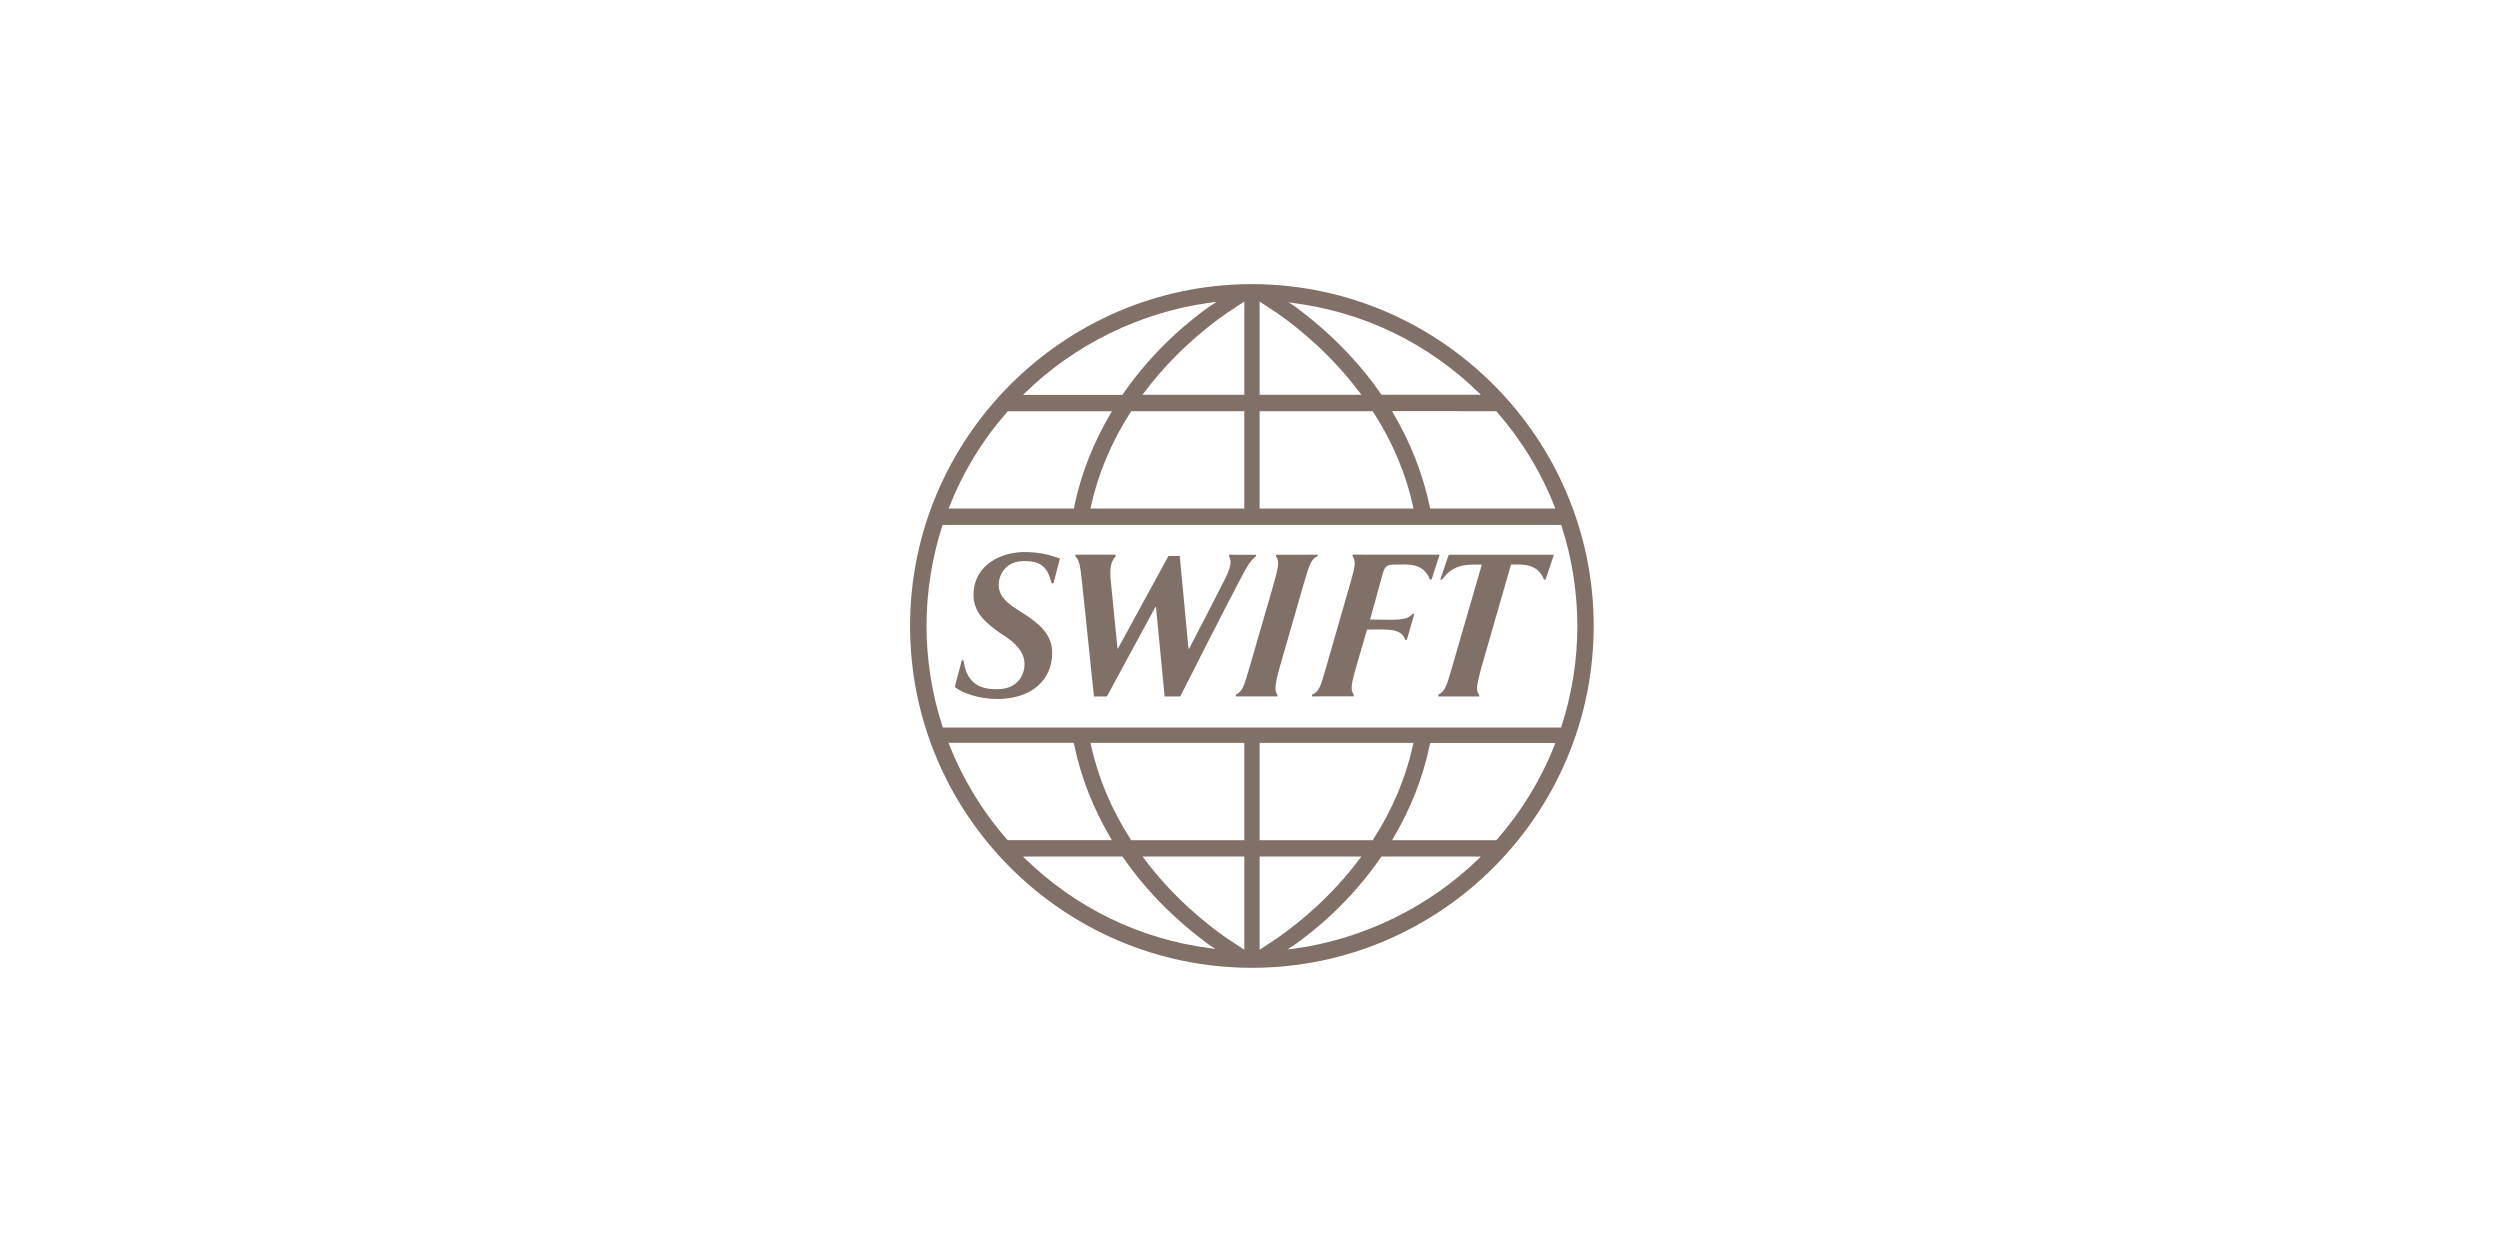 <?xml version="1.0" encoding="UTF-8"?> <!-- Generator: Adobe Illustrator 25.2.1, SVG Export Plug-In . SVG Version: 6.00 Build 0) --> <svg xmlns="http://www.w3.org/2000/svg" xmlns:xlink="http://www.w3.org/1999/xlink" id="Layer_1" x="0px" y="0px" viewBox="0 0 400 200" style="enable-background:new 0 0 400 200;" xml:space="preserve"> <style type="text/css"> .st0{fill:#807067;} </style> <g> <path class="st0" d="M236.94,137.04c-0.16,0.14-0.31,0.31-0.31,0.31c-7.96,7.76-18.45,12.89-29.51,14.43c0,0-0.61,0.07-1.15,0.14 c0.55-0.36,1.23-0.8,1.23-0.8c3.02-2.14,8.85-6.8,13.79-14.01c0,0,0.03-0.03,0.05-0.07C221.04,137.04,236.94,137.04,236.94,137.04z M217.83,137.04c-0.11,0.14-0.22,0.28-0.22,0.28c-4.57,6.11-9.7,10.3-13.21,12.75c0,0-2.12,1.4-2.86,1.89v-14.92H217.83z M199.09,137.04v14.92c-0.46-0.31-2.87-1.89-2.87-1.89c-3.5-2.45-8.64-6.64-13.21-12.75c0,0-0.1-0.14-0.21-0.28H199.09z M179.59,137.04c0.03,0.04,0.05,0.07,0.05,0.07c3.58,5.22,8.22,9.94,13.8,14.05c0,0,0.55,0.36,1.02,0.66 c-0.52-0.07-1.07-0.13-1.07-0.13c-11.15-1.51-21.31-6.46-29.39-14.33c0,0-0.15-0.16-0.31-0.31h15.9V137.04z M248.86,118.86 c-0.04,0.12-0.09,0.25-0.09,0.25c-2.19,5.58-5.33,10.72-9.3,15.26c0,0-0.03,0.03-0.06,0.06h-16.68c0.08-0.14,0.16-0.27,0.16-0.27 c2.84-4.77,4.82-9.87,5.91-15.14c0,0,0.01-0.08,0.03-0.15h20.03V118.86z M226.16,118.86c-0.03,0.1-0.05,0.22-0.05,0.22 c-1.16,5.33-3.32,10.47-6.42,15.27c0,0-0.02,0.04-0.05,0.08h-18.1v-15.57H226.16z M199.09,118.86v15.57h-18.1 c-0.02-0.04-0.05-0.08-0.05-0.08c-3.1-4.8-5.26-9.94-6.42-15.27c0,0-0.02-0.12-0.05-0.22H199.09z M171.81,118.86 c0.01,0.07,0.02,0.15,0.02,0.15c1.09,5.27,3.08,10.37,5.91,15.14c0,0,0.08,0.13,0.16,0.27h-16.68c-0.02-0.03-0.05-0.06-0.05-0.06 c-3.98-4.54-7.11-9.68-9.31-15.26c0,0-0.05-0.13-0.1-0.25h20.05V118.86z M249.8,83.99c0.02,0.05,0.03,0.11,0.03,0.11 c1.68,5.17,2.53,10.56,2.55,16.05c-0.01,5.52-0.87,10.93-2.57,16.13c0,0-0.02,0.06-0.04,0.12h-98.92 c-0.02-0.06-0.04-0.12-0.04-0.12c-1.69-5.19-2.56-10.61-2.57-16.13c0.01-5.49,0.87-10.89,2.54-16.05c0,0,0.02-0.06,0.04-0.11H249.8 z M239.4,65.79c0.02,0.03,0.06,0.06,0.06,0.06c3.97,4.55,7.11,9.67,9.3,15.27c0,0,0.05,0.11,0.09,0.24h-20.03 c-0.02-0.08-0.03-0.15-0.03-0.15c-1.09-5.28-3.08-10.38-5.91-15.15c0,0-0.08-0.14-0.16-0.28L239.4,65.79L239.4,65.79z M219.64,65.79c0.02,0.05,0.05,0.09,0.05,0.09c3.1,4.79,5.27,9.93,6.42,15.26c0,0,0.02,0.11,0.05,0.22h-24.62V65.79H219.64z M199.09,65.79v15.57h-24.62c0.02-0.11,0.05-0.22,0.05-0.22c1.16-5.33,3.32-10.47,6.42-15.27c0,0,0.03-0.03,0.05-0.08 C180.99,65.79,199.09,65.79,199.09,65.79z M177.91,65.79c-0.08,0.14-0.16,0.28-0.16,0.28c-2.83,4.76-4.83,9.87-5.91,15.15 c0,0-0.01,0.07-0.02,0.15h-20.04c0.05-0.13,0.1-0.24,0.1-0.24c2.19-5.6,5.32-10.72,9.31-15.27c0,0,0.03-0.03,0.05-0.06h16.67V65.79 z M220.99,63.09c-3.58-5.2-8.22-9.93-13.8-14.06c0,0-0.54-0.34-1.01-0.65c0.52,0.07,1.06,0.14,1.06,0.14 c11.15,1.5,21.32,6.46,29.39,14.34c0,0,0.15,0.15,0.31,0.3h-15.9C221.02,63.14,220.99,63.09,220.99,63.09 M201.54,48.25 c0.45,0.3,2.87,1.89,2.87,1.89c3.5,2.44,8.63,6.64,13.2,12.75c0,0,0.11,0.14,0.22,0.28h-16.29L201.54,48.25L201.54,48.25z M183.01,62.89c4.57-6.11,9.71-10.31,13.21-12.75c0,0,2.12-1.4,2.87-1.89v14.92H182.8C182.92,63.03,183.01,62.89,183.01,62.89 M164,62.87c7.96-7.77,18.44-12.89,29.5-14.43c0,0,0.62-0.08,1.15-0.14c-0.55,0.37-1.22,0.8-1.22,0.8c-3.03,2.14-8.85,6.81-13.8,14 c0,0-0.03,0.05-0.05,0.08h-15.9C163.85,63.02,164,62.87,164,62.87 M199.95,45.46c-29.96,0.2-54.34,24.73-54.34,54.69 c0,30.16,24.54,54.69,54.69,54.7c30.16-0.01,54.69-24.54,54.69-54.7c0-29.96-24.37-54.48-54.34-54.69 C200.65,45.46,199.95,45.46,199.95,45.46z"></path> <path class="st0" d="M210.82,89.01c-1.12,0.37-1.42,1.77-2.15,4.14l-3.98,13.83c-0.76,2.75-0.76,3.58-0.3,4.17v0.27h-6.66v-0.27 c1.04-0.52,1.27-1.26,2.08-3.98l3.99-13.77c0.76-2.69,0.94-3.67,0.36-4.38v-0.26l6.66-0.01L210.82,89.01z"></path> <path class="st0" d="M154.17,105.65c0.41,3.23,2.13,4.83,5.84,4.6c2.59-0.15,3.9-2,3.91-3.96c0.02-1.62-0.98-3-2.82-4.29 l-1.07-0.71c-2.26-1.58-4.29-3.27-4.27-6.14c0.02-4.06,3.35-6.61,7.78-6.82c1.29-0.05,2.92,0.12,4.17,0.44 c0.64,0.17,1.52,0.46,1.88,0.59l-1.04,3.97h-0.3c-0.57-2.43-1.61-3.79-4.97-3.52c-2.36,0.2-3.46,2.08-3.48,3.71 c-0.01,1.68,0.99,2.74,2.9,3.97l1.07,0.68c2.48,1.61,4.6,3.31,4.58,6.33c-0.03,4.51-3.56,7.34-8.76,7.34c-3,0-5.76-1-6.8-1.92 c0.04-0.42,0.61-2.33,1.1-4.26L154.17,105.65z"></path> <path class="st0" d="M230.35,88.75c-0.31,0.89-0.86,2.62-1.3,3.98h-0.26c-1.06-2.76-3.62-2.4-5.44-2.4h-0.19 c-1.25,0-1.6,0.29-1.92,1.45l-2.03,7.35h0.68c3.08,0,5.23,0.28,6.11-0.92h0.28l-1.18,4.16h-0.27c-0.58-1.84-2.75-1.65-5.45-1.65 h-0.65l-1.82,6.25c-0.67,2.33-0.89,3.52-0.31,4.14v0.3l-6.67,0.01v-0.28c1.16-0.44,1.4-1.49,2.17-4.1l4-13.9 c0.73-2.51,0.87-3.42,0.31-4.14v-0.26L230.35,88.75L230.35,88.75z"></path> <path class="st0" d="M248.62,88.75c-0.45,1.29-0.83,2.56-1.32,3.98h-0.27c-1.02-2.73-3.78-2.4-4.98-2.4h-0.29l-4.8,16.68 c-0.64,2.47-0.9,3.5-0.29,4.13v0.29h-6.52l-0.01-0.29c1.13-0.53,1.39-1.67,2.13-4.17l4.82-16.63h-0.48c-1.56,0-4.05-0.24-5.87,2.4 h-0.3c0.4-1.15,0.85-2.55,1.36-3.98h16.82V88.75z"></path> <path class="st0" d="M200.95,89.02c-0.97,0.69-1.53,1.82-2.69,4.01c-1.97,3.67-8.9,17.39-9.42,18.4h-2.5l-1.38-14.29h-0.11 l-7.75,14.29h-2.07l-1.9-18.26c-0.25-2.13-0.36-3.52-1.07-4.16l0.01-0.26h6.44v0.26c-0.78,0.85-0.97,1.77-0.79,3.9l1.08,10.86h0.07 l8.08-14.81h1.81l1.4,14.84h0.09c1.75-3.35,4.22-8.14,5.75-11.16c1.35-2.65,0.83-3.26,0.65-3.6v-0.28l4.3,0.01L200.95,89.02z"></path> </g> </svg> 